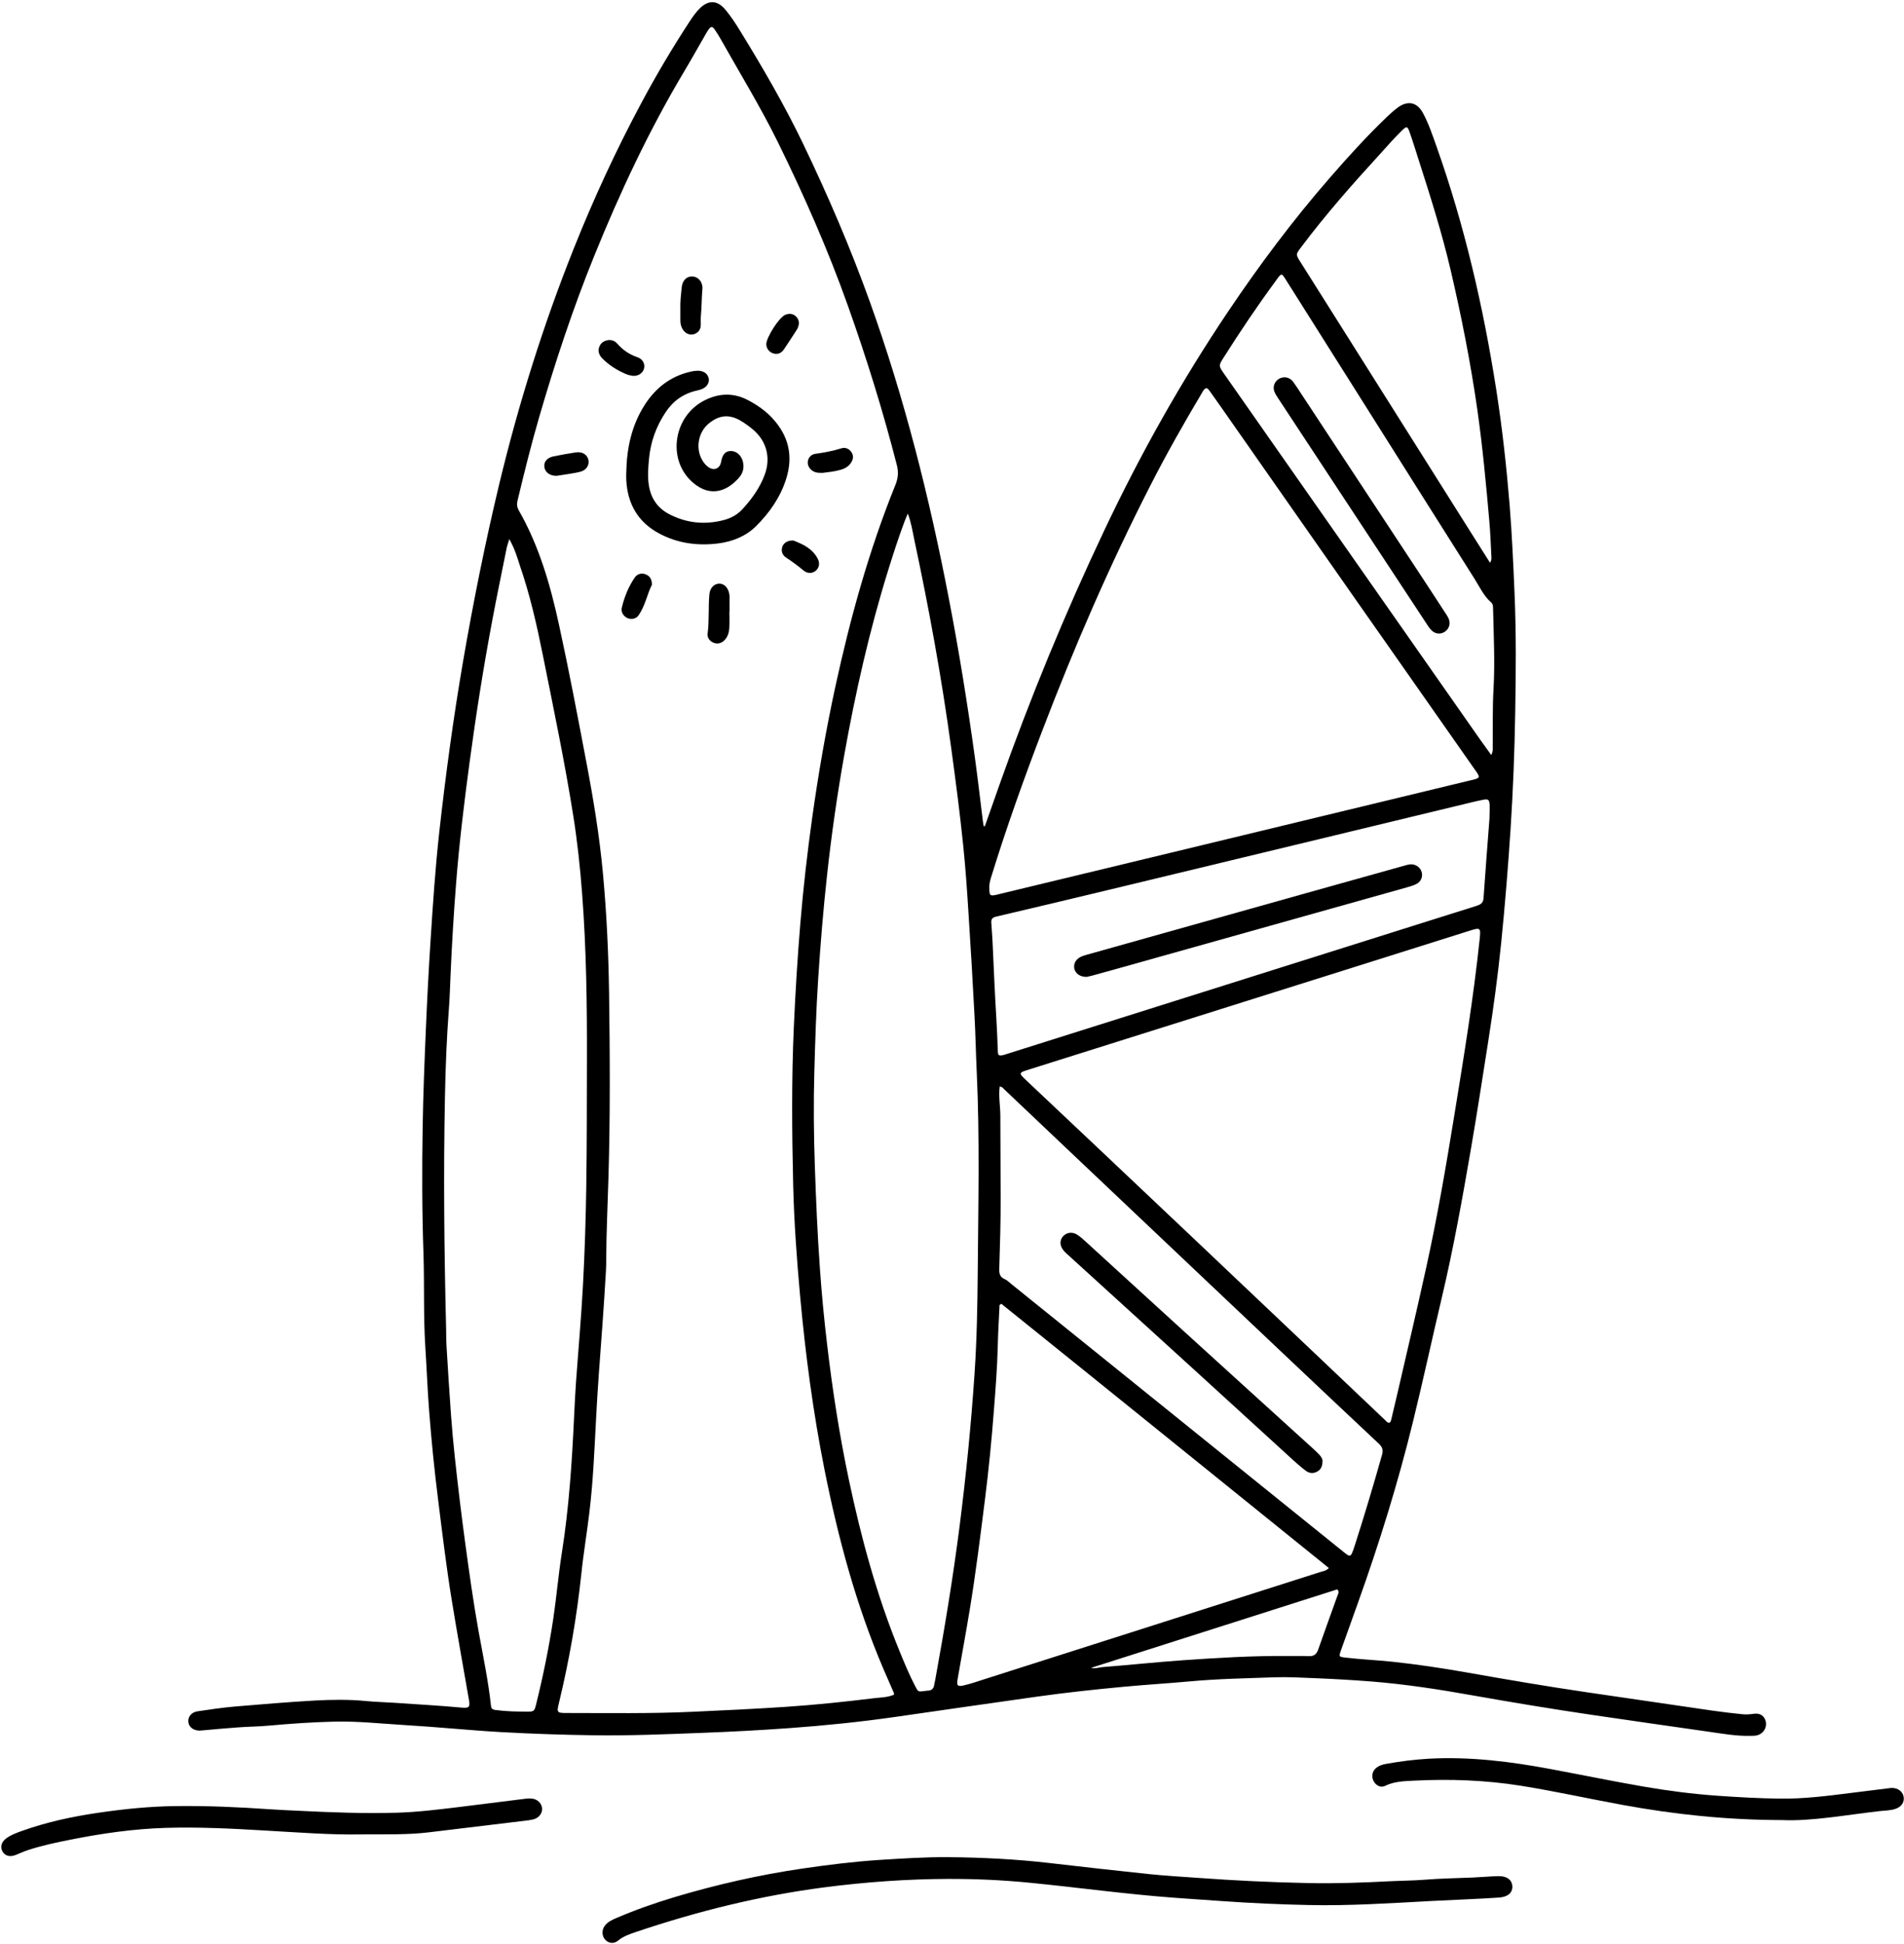 <?xml version="1.0" encoding="UTF-8"?>
<!DOCTYPE svg PUBLIC '-//W3C//DTD SVG 1.0//EN'
          'http://www.w3.org/TR/2001/REC-SVG-20010904/DTD/svg10.dtd'>
<svg height="2663.6" preserveAspectRatio="xMidYMid meet" version="1.0" viewBox="249.6 157.7 2609.1 2663.6" width="2609.1" xmlns="http://www.w3.org/2000/svg" xmlns:xlink="http://www.w3.org/1999/xlink" zoomAndPan="magnify"
><g id="change1_1"
  ><path d="M1599.2,1289.6c6.6-18.7,13.2-37.5,19.8-56.2c42-118.8,89.9-235.1,143.8-349c49.3-104.2,105.5-204.4,169.8-300 c42.8-63.7,88.8-125.1,139.2-183c25.1-28.9,50.9-57.3,78.7-83.9c4.7-4.5,9.6-8.9,14.8-12.7c13.9-9.9,26.3-6.9,34.3,7.9 c7.9,14.7,13.1,30.6,18.7,46.2c38.4,108.5,64.1,220.1,81.8,333.6c8.1,52.2,13.9,104.6,18.2,157.3c3.2,40,5,80.1,6.7,120.2 c2.4,55.3,1.9,110.7,0.9,166c-0.9,52.4-2.9,104.8-6.3,157.1c-3.4,51.9-7.6,103.8-12.8,155.6c-4.6,45.3-10.7,90.5-17.8,135.5 c-7.7,48.9-15.2,97.9-23.6,146.7c-11.8,68.4-24,136.8-40,204.4c-13.5,57-25.8,114.3-39.8,171.2c-20.5,83.7-46.1,165.9-75.1,247 c-7.8,21.8-15.7,43.6-23.4,65.4c-3,8.7-2.8,8.7,6.4,9.8c21.2,2.5,42.5,3.4,63.7,5.6c33.8,3.6,67.4,8.6,100.9,14.5 c54.8,9.7,109.7,19.1,164.8,27.2c57.9,8.5,115.8,17,173.8,25.4c13.2,1.9,26.5,3.4,39.8,4.8c5.4,0.6,10.8,0.3,16.2-0.5 c8.7-1.3,14.6,2.7,16.5,10.2c2,8-2.6,16.2-10.5,18.9c-3.5,1.2-7.1,1-10.7,1.1c-19.3,0.4-38.2-3-57.1-5.7 c-53-7.5-105.9-15.2-158.8-22.9c-55.1-8.1-110-17.2-164.8-26.9c-45.9-8.2-92-15.3-138.5-19c-26.3-2.1-52.6-3.5-79-4.6 c-18.1-0.7-36.1-1.8-54.2-1.1c-38.6,1.4-77.3,2-115.9,5.6c-29.9,2.7-59.8,4.5-89.7,7.3c-39.9,3.7-79.8,8-119.6,13.6 c-64.8,9.1-129.5,18.5-194.3,27.8c-47.6,6.8-95.4,11.7-143.4,15.2c-40.4,2.9-80.8,5.1-121.3,6.6c-49.5,1.9-99,4-148.6,3.3 c-41.9-0.6-83.9-2-125.7-4.3c-44.4-2.5-88.6-7.1-133-9.7c-32.1-1.9-64.2-5.5-96.4-4.7c-30,0.7-59.9,2.8-89.8,5.5 c-14,1.3-28.2,1.3-42.2,2.4c-16.2,1.3-32.4,2.5-48.6,4.1c-1.4,0.1-2.9,0.3-4.3,0.3c-8.6-0.2-14.8-5.2-15.2-12.4 c-0.4-6.7,4.3-12.7,12.5-14c17.2-2.6,34.3-5.1,51.6-6.6c36.4-3.1,72.7-6.1,109.2-8.2c23.4-1.3,47-1.6,70.5,0.7 c12.9,1.3,26,1.5,39,2.4c30.6,2.1,61.3,3.8,91.9,6.6c10.2,0.9,11.7-0.7,9.9-10.7c-7.9-45.6-16.2-91.1-23.6-136.8 c-7.5-46-13-92.4-18.8-138.6c-5-39.8-9-79.8-12.1-119.8c-2.3-29.6-3.4-59.2-5.3-88.8c-2.7-42.3-1.1-84.6-2.5-126.9 c-2-58.2-2.1-116.5-1.1-174.7c0.7-44.5,2.5-88.9,4.4-133.3c1.7-40.4,3.8-80.9,6.4-121.3c3.2-49.8,6.5-99.5,12-149.1 c8.7-78,19.2-155.7,32.5-233.1c14-81.3,30.2-162.1,49.4-242.3c26.6-110.6,60.5-218.9,102.7-324.5c27-67.6,57.5-133.6,91.8-197.7 c20.6-38.6,42.9-76.3,66.9-112.9c4.2-6.4,8.6-12.6,14-17.9c11.4-11.1,23.4-10.9,33.8,1.1c8.5,9.9,15.5,20.9,22.3,32 c30.5,49.7,59.7,100,85,152.5c34,70.8,65,142.8,91.6,216.8c47.4,132.1,81.5,267.7,108,405.3c14.3,73.9,26.2,148.1,36.4,222.6 c3.8,27.9,7,56,10.5,83.9c0.3,2.1,0.7,4.2,1,6.3C1598,1289.7,1598.6,1289.6,1599.2,1289.6z M1474.6,2479.5c0-1.4,0.1-1.8,0-2.1 c-4.9-11.3-9.9-22.5-14.7-33.8c-37.4-87.6-61.8-179-80.4-272.1c-15.7-78.8-26.2-158.3-33.5-238.3c-4.6-50.8-8.3-101.6-9.5-152.6 c-1.7-71.9-2.3-143.9,0.9-215.9c2.1-47.3,5-94.6,8.9-141.8c4-48.3,9.5-96.4,16.2-144.4c8.5-60.5,18.9-120.7,31.9-180.5 c20.5-94.2,46.1-186.8,82.3-276.2c3.7-9.2,4.3-17.6,1.8-27.2c-18.9-73.6-41.4-146.1-66.9-217.7c-27.3-76.8-60.1-151.2-96-224.3 c-24-48.7-52.4-95-79-142.3c-2.3-4.1-4.8-8.1-7.5-11.9c-3.5-5-5.1-4.9-8.8,0.1c-1.3,1.7-2.3,3.7-3.4,5.5 c-9.6,16.6-18.9,33.4-28.7,49.8c-48.8,81.5-89,167.3-124.6,255.2c-29.2,72.1-53.6,146-75.3,220.7c-10.5,36.1-19.6,72.6-28.4,109.2 c-1.4,5.8-3.2,11.4,0.4,17.7c28,48.9,43.4,102.3,55.3,157c13.5,61.8,25.3,124,37.1,186.2c9.8,51.2,18.3,102.5,23.1,154.4 c5,54,7.6,108.2,8.4,162.4c1.2,85.7,1.7,171.4-0.9,257.1c-1.1,35.8-2.7,71.5-3,107.4c0,6.1,0,12.3-0.4,18.4 c-2.7,47.3-6.3,94.5-9.8,141.7c-3.1,41.5-4.6,83-7.2,124.5c-1.3,21.3-3.1,42.5-5.6,63.7c-3.3,28-8.1,55.8-11,83.9 c-6.3,59.8-16.6,118.9-30.7,177.3c-3.3,13.6-3,14,11.2,14c57.5,0,115,1,172.5-1.7c42.2-1.9,84.5-3.9,126.7-6.7 c40.4-2.7,80.6-6.9,120.8-11.8C1455.9,2483.2,1465.5,2483.5,1474.6,2479.5z M1493.6,861.3c-2.2,5.3-3.8,8.8-5.1,12.5 c-8,21.3-14.9,43-21.7,64.8c-25.9,83.3-45.1,168.3-60.4,254.2c-9.7,54.5-17.5,109.2-23.5,164.2c-5.2,47.1-9,94.2-12.1,141.5 c-2.8,42.6-4.1,85.2-5.3,127.8c-1.2,43-0.8,86,0.7,129.1c1.6,46.6,3.6,93.2,6.9,139.7c2.4,34.6,5.7,69.2,9.8,103.6 c7.3,62.5,16.9,124.6,29.9,186.2c16.9,80.1,38.3,158.9,69.4,234.8c6.7,16.4,13.5,32.8,21.7,48.5c3.9,7.5,3.9,7.4,12.6,6.3 c1.4-0.2,2.9-0.5,4.3-0.5c5.1-0.1,8.1-2.6,8.9-7.6c0.4-2.5,1-5,1.5-7.4c12.7-69.7,24.3-139.6,33.3-209.9 c8.9-69.9,15.9-140,20.6-210.4c3.1-45.8,3.9-91.8,4.3-137.7c0.7-91.8,2.9-183.7-1.4-275.5c-1.2-25.3-1.6-50.6-3-75.9 c-2.4-46.2-5.1-92.4-8.1-138.5c-2-31.7-4.1-63.5-7.4-95.1c-4.5-44.2-10.3-88.3-16.3-132.4c-13.1-96.8-30.7-192.8-51.1-288.3 C1499.9,884.6,1498.2,873.5,1493.6,861.3z M947.5,896.3c-1.7,5.6-2.8,8.6-3.5,11.7c-6.6,33-13.5,65.9-19.7,99 c-12.2,64.7-22.4,129.7-31.2,194.9c-7.4,55.2-14.2,110.5-18.5,166c-3.3,41.8-5.8,83.7-7.6,125.6c-0.7,15.5-1.1,31.1-2.3,46.6 c-3.1,40.4-4.6,80.9-5.4,121.3c-2.1,105.3-1,210.5,1.6,315.8c0.2,8.3,0.1,16.7,0.6,25c1.9,31.8,3.9,63.5,6.2,95.2 c1.4,18.7,3.1,37.5,5.1,56.2c4.2,39.2,8.9,78.3,14.2,117.4c5.6,41.2,11.3,82.4,18.7,123.3c6.1,33.4,13.1,66.7,16.7,100.5 c0.5,4.4,2.7,5.2,6.3,5.7c14.7,2,29.6,2.2,44.4,2.2c8.1,0,8.9-1,10.9-9c9.8-39.3,17.9-79,23.9-119.1c4.4-29.7,6.9-59.6,11.6-89.3 c9.9-62.6,14-125.7,16.9-188.9c0.7-14.4,1.4-28.9,2.4-43.3c3.2-45.1,7.3-90.1,9.7-135.2c2.4-44.8,3.8-89.6,4.5-134.4 c0.9-57.9,0.7-115.8,0.9-173.7c0.2-76-0.8-151.9-6.6-227.7c-2.7-35.7-6.5-71.3-12.1-106.6c-11.7-73.6-26.9-146.5-41.6-219.6 c-8.4-41.9-17.8-83.5-31.8-123.9C958.2,920.6,954.8,909.2,947.5,896.3z M1605.3,1373.7c0,11.4,0.7,12,11.1,9.6 c0.4-0.1,0.7-0.2,1-0.3c78-18.8,156-37.6,234-56.4c136-32.8,271.9-65.7,407.9-98.5c21.1-5.1,20.4-3,7.8-21 c-52-74.4-104.2-148.6-156.3-223c-58.3-83.2-116.5-166.5-174.7-249.7c-9.5-13.6-19-27.3-28.7-40.8c-4-5.6-5.6-5.4-9.5,0.2 c-0.6,0.9-1.1,1.9-1.6,2.8c-24.8,41.7-48.7,83.8-70.7,127c-55.5,108.6-103.9,220.4-147.4,334.3c-25.2,65.9-49,132.2-69.8,199.6 C1606.7,1363,1605,1368.5,1605.3,1373.7z M2153.3,2107c1.5-0.7,2.1-2,2.5-3.4c2.7-11.3,5.4-22.5,8-33.8 c13.5-58.5,27.3-116.9,40.2-175.6c15.2-68.9,27.1-138.4,38.4-208c13.1-80.7,26.4-161.3,34.9-242.6c1.5-14.6,0.9-15.4-13.1-11 c-51.4,16.1-102.8,32.4-154.2,48.6c-150,47.2-300.1,94.4-450.1,141.7c-14.7,4.6-14.8,4.8-3.6,15.3c34.7,32.8,69.5,65.5,104.2,98.3 c38.7,36.5,77.3,73,115.9,109.6c56.7,53.7,113.4,107.4,170.1,161.2c33.6,31.9,67.1,63.8,100.7,95.6 C2149.1,2104.6,2150.5,2107,2153.3,2107z M1621.7,1943.9c-0.8,0.6-1.6,1.2-2.4,1.8c-0.8,18.4-2,36.7-2.4,55.1 c-0.7,29.6-3,59.2-5.3,88.7c-3.1,40.7-7.1,81.3-12.2,121.9c-6.4,50.5-12.6,101.1-20.9,151.4c-5.2,31.7-11.1,63.4-16.6,95.1 c-1.6,9.5-0.2,11,9.5,8.6c8.8-2.1,17.3-5,25.9-7.8c153.9-49.1,307.8-98.2,461.7-147.3c3.6-1.2,7.7-1.4,11.6-5.4 C1920.6,2185,1771.3,2064.2,1621.7,1943.9z M1619.5,1646.3c-1.7,13.6,0.8,26.5,0.9,39.5c0.3,37.3,0.1,74.5,0.4,111.8 c0.2,32.9-0.9,65.8-1.9,98.7c-0.2,6.4,1,11.2,7.5,13.9c3.2,1.4,5.9,4.1,8.7,6.4c50.7,40.8,101.4,81.7,152.1,122.6 c79.7,64.2,159.4,128.5,239.1,192.8c22,17.7,43.9,35.4,65.9,53.1c7.4,5.9,8.4,5.5,11.7-3.6c0.7-2,1.4-4.1,2.1-6.2 c13.3-41.3,25.7-82.9,37.5-124.7c1.9-6.7,0.1-10.7-4.6-15.1c-44.1-41.3-88-82.8-131.9-124.3c-39.2-37-78.3-74.1-117.4-111.1 c-56.5-53.5-112.9-107-169.4-160.4c-31.5-29.9-63-59.7-94.5-89.6C1624.3,1648.6,1623.1,1646.6,1619.5,1646.3z M2290.6,1280.1 c1-32.5,1.7-28.5-18.5-24.6c-0.7,0.1-1.4,0.3-2.1,0.5c-165.8,40-331.6,80.1-497.5,120c-52.7,12.7-105.4,25.2-158.2,37.6 c-5.1,1.2-6.6,3.7-6.3,8.2c0.5,8.7,1.3,17.3,1.7,25.9c1.7,35,3,70,5.2,105c0.9,14.8,1.5,29.6,2,44.4c0.2,6.8,1.2,7.5,7.9,6 c1.4-0.3,2.8-0.9,4.1-1.3c121.3-38.3,242.7-76.5,364-114.8c66.2-20.9,132.4-41.7,198.6-62.6c26.9-8.5,53.8-17,80.7-25.4 c5.4-1.7,9.8-3.5,10.3-10.6C2285.2,1349.2,2288.3,1310,2290.6,1280.1z M2291.4,928.7c2.7-4.2,1.9-7.2,1.8-10 c-0.8-15.5-1.3-31.1-2.7-46.5c-4.5-51.5-9.3-102.9-16.6-154.1c-9.2-64.1-21.8-127.5-36.5-190.6c-11.8-50.4-27.4-99.7-43.2-148.9 c-4.3-13.4-8.4-26.9-13.1-40.2c-2.8-7.9-4.1-8-10.2-2.1c-10.9,10.6-20.8,22.1-31,33.3c-37.4,40.8-73.9,82.3-107.2,126.6 c-7.5,10-7.8,9.9-1,20.6c22.3,35.5,44.8,71,67.1,106.4c54.4,86.3,108.8,172.5,163.1,258.8C2271.5,897.2,2281.1,912.4,2291.4,928.7z M2293.1,1192.1c2.7-5.2,1.9-8.9,2-12.4c0.3-26-0.4-52.1,1.1-78.1c2.1-36.6,0.2-73-0.6-109.5c-0.1-3.2,0.1-6.7-2.7-9.1 c-10.1-8.8-15.5-20.8-22.4-31.8c-45.3-71.5-90.3-143.1-135.5-214.7c-41.3-65.5-82.6-130.9-123.9-196.4c-5.2-8.2-5.6-8.2-11.6,0 c-0.6,0.9-1.2,1.8-1.9,2.7c-24.9,33.8-48.3,68.6-70.8,104.1c-7.4,11.7-7.6,11.7,0.1,22.8c26.1,37.4,52.2,74.7,78.4,112 c90.9,129.8,181.7,259.5,272.6,389.3C2282.7,1177.7,2287.6,1184.3,2293.1,1192.1z M1744.5,2442.8c7,1.2,11.5-0.8,16.1-1.1 c36.7-2.9,73.4-6.8,110.2-9.4c47.6-3.3,95.2-6.2,143-5.8c9.8,0.1,19.5-0.2,29.3,0.2c6.8,0.3,10.5-2.4,12.8-8.9 c8.7-24.9,17.8-49.7,26.7-74.6c0.8-2.2,2.7-4.6-0.5-8C1970.6,2370.8,1858.5,2406.5,1744.5,2442.8z"
    /><path d="M1548.8,2702.1c46.6,0.4,93.2,2.7,139.5,8.1c45.6,5.3,91.1,10.4,136.8,15.2c21.5,2.2,43.2,3.4,64.8,5 c50.8,3.7,101.7,6.2,152.7,7.2c37.3,0.8,74.4-0.6,111.6-2.5c15.9-0.8,31.8-0.8,47.7-2.1c22-1.8,44-2,66.1-3 c11.5-0.5,23.1-1.6,34.6-1.9c12-0.3,19.1,5.2,19.4,14.2c0.2,9-6.6,14.4-18.7,15.2c-31,2-62.1,3.1-93.1,4.7 c-55.6,3-111.2,6.7-166.8,5.5c-39.7-0.8-79.4-2.6-119.1-5.4c-22.3-1.6-44.7-3-67-4.7c-32.4-2.4-64.8-5.9-97.1-9.5 c-32.7-3.7-65.3-7.6-98-10.8c-37.8-3.8-75.8-5.5-113.6-5.4c-56.7,0.2-113.3,4.3-169.7,11.6c-88.2,11.5-173.9,32.8-258.1,61.2 c-8.6,2.9-17,5.8-24.2,11.7c-5.9,4.9-12.9,3.8-17.6-1.1c-4.6-4.8-5.1-13.2-0.8-19c4-5.5,10-8.2,16-10.8 c26-11.1,52.6-20.5,79.6-28.6c57.6-17.2,116-30.5,175.5-39.2c35-5.1,70.1-9.5,105.5-11.8C1486,2703.9,1517.3,2701.9,1548.8,2702.1z"
    /><path d="M742.6,2670.9c-37,0.8-83.5-2.6-130.1-5.3c-45.5-2.7-91-5-136.6-3.6c-43.4,1.4-86.4,7.5-129,16c-19.9,3.9-39.7,8.1-59,14.4 c-5.8,1.9-11.4,4.6-17.1,6.8c-8,3-14.5,1.1-17.9-5.1c-3.3-6.1-1.4-12.9,5.4-17.9c6.5-4.7,14-7.4,21.5-10.1 c33.8-12.1,68.8-19.6,104.3-24.8c35.4-5.2,70.9-8.8,106.8-9.2c43-0.5,85.9,1.4,128.9,4.4c13.3,0.9,26.7,1.5,40.1,2.1 c44.4,2.2,88.9,3.9,133.4,2.6c27.8-0.8,55.5-4.2,83.1-7.5c31.2-3.8,62.4-7.8,93.6-11.7c2.9-0.4,5.8-0.4,8.7-0.1 c7.4,0.8,13.1,6.4,13.7,13.2c0.6,6.6-4.1,13.1-11.5,15.1c-4.2,1.1-8.5,1.6-12.8,2.1c-43.4,5.3-86.8,10.5-130.2,15.7 C809.5,2671.5,780.9,2670.7,742.6,2670.9z"
    /><path d="M2691.7,2651.3c-78.1-0.2-148.4-8-218.2-20.7c-46.6-8.5-92.8-18.8-139.6-26.3c-48.8-7.8-97.8-9.5-147-7 c-13.1,0.7-26.7,0.9-39.2,7.1c-6,3-12.3-0.3-15.6-6.1c-3.4-6-2.4-13.3,2.6-17.8c4.2-3.8,9.4-5.4,14.8-6.3c19.2-3.4,38.5-5.9,58.1-7 c56.7-3.1,112.5,4,168,14.4c42.3,7.9,84.4,16.6,126.8,23.9c33.1,5.7,66.4,10,100,12.4c28.5,2,57,3.6,85.5,4 c33,0.5,65.6-3.7,98.2-7.8c17.9-2.3,35.8-4.5,53.8-6.7c1.8-0.2,3.6-0.2,5.4,0.1c7.7,1.3,12.8,6.8,13.1,13.7 c0.3,6.6-3.7,11.9-10.8,14.5c-6.9,2.5-14.3,2.4-21.4,3.2C2779,2644.2,2732.3,2653.1,2691.7,2651.3z"
    /><path d="M1107.8,805.1c0.6-33.1,7.2-64.6,25.4-92.9c14.9-23.1,35.2-39,62.4-45.2c3.9-0.9,7.8-1.5,11.8-1.3 c7.1,0.4,12.2,4.5,13.4,10.5c1.1,5.8-2.4,11.5-9,14.4c-2.3,1-4.8,1.6-7.3,2.2c-18.2,4-32.4,14.1-42.6,29.4 c-13.1,19.6-20.9,41.1-23,64.7c-1,11.5-2,22.9-0.3,34.6c2.6,18.3,11.6,31.9,27.6,40.4c24,12.6,49.4,15.2,75.7,8.2 c9.6-2.6,18.2-7.3,25-14.7c12.8-13.9,23.8-29.1,30.5-47c8.8-23.5,2.8-46.6-16.4-62.6c-5-4.1-10.3-8-15.8-11.3 c-16-9.6-29.7-8.4-44.1,3.2c-14.9,12.1-18.8,34.7-8.8,51.1c2.1,3.4,4.7,6.5,7.9,8.8c7.9,5.5,15.9,2.2,17.6-7.3 c1.8-10,5.7-14.4,12.8-14.7c7.8-0.3,14.6,5.5,16.9,14.1c2.2,8.4,0.4,16-5.1,22.3c-14.5,16.8-37.9,29-63.6,6.6 c-35.8-31.3-26.5-91.6,17.3-112.9c19.5-9.5,38.9-10,58.3,0.1c12.3,6.4,23.6,14.2,33.1,24.3c22.8,24.2,29.5,52.3,19.3,84.1 c-8,25-22.7,46-41.1,64.3c-14.3,14.2-32.6,21.3-52.4,23.8c-27.9,3.4-54.9-0.2-80-13.5c-29.5-15.6-43.9-40.9-45.5-73.8 C1107.6,811.6,1107.8,808.3,1107.8,805.1z"
    /><path d="M1249.1,995.4c0,7.6,0.3,15.1-0.1,22.7c-0.3,5.4-1.7,10.7-5.2,15.1c-4,5.2-9.8,7.2-15.2,5.5c-5.7-1.8-10.2-6.7-9.3-13.1 c2.3-18,0.8-36,2.4-53.9c0.8-8.7,6.8-14.4,13.6-14.4c6.8,0,12.2,5.7,13.7,14.3c0.2,1.1,0.3,2.1,0.3,3.2c0,6.8,0,13.7,0,20.5 C1249.2,995.4,1249.1,995.4,1249.1,995.4z"
    /><path d="M1181.9,581c-0.3-9.8,0.8-19.5,1.8-29.2c1-10,6.7-15.7,14.8-15.3c8.2,0.4,14.5,7.8,13.6,17.7c-1.1,11.9-0.9,23.8-2,35.6 c-0.4,4.3-0.2,8.6-0.2,12.9c0.1,6.5-3.7,11.2-9.5,12.9c-5.1,1.5-10.6-0.5-14.3-5.3c-3-3.9-4.1-8.4-4.2-13.2 C1181.9,591.8,1181.9,586.4,1181.9,581z"
    /><path d="M1084.9,623.5c4.3,0.2,7.8,1.8,10.5,5c7.5,8.5,16.4,14.8,27.4,18.5c7.8,2.6,11.1,9.4,9.2,16.1c-1.9,6.4-8.7,10.5-16.3,9.4 c-3.2-0.5-6.4-1.4-9.3-2.7c-11.7-5.1-22.3-11.9-31.3-20.9c-4.5-4.5-6.9-10.3-4-16.8C1073.8,626.2,1078.9,623.9,1084.9,623.5z"
    /><path d="M1143,958.7c-6.5,12.6-9.1,28.7-18.3,41.9c-3.7,5.4-10.3,6.2-15.6,3.8c-5.2-2.5-8.9-8.2-7.4-14.3 c3.6-14.8,9.2-28.9,17.9-41.4c3.7-5.3,10.3-6.3,15.5-3.8C1140.3,947.2,1142.8,951.3,1143,958.7z"
    /><path d="M1377.4,805.5c-4.9,0.1-8.5,0.1-11.9-1.4c-5.8-2.5-9.4-8-9-13.5c0.4-5.3,4.2-10.3,10.2-11.1c12.2-1.7,24.1-3.9,35.9-7.6 c5.8-1.8,11.2,1,14,5.7c3,4.9,2.1,9.7-0.9,14.2c-3.4,5.1-8.3,7.9-14,9.5C1393.3,803.8,1384.7,804.5,1377.4,805.5z"
    /><path d="M1012.4,809.6c-9.1,0.2-15.6-4.6-16.8-11.7c-1.2-7.1,3.5-13.1,12.3-14.9c10.2-2.1,20.5-4,30.8-5.5 c9-1.3,15.8,3.1,17.3,10.7c1.3,6.8-3,13.9-11.5,15.9C1033.7,806.7,1022.5,807.9,1012.4,809.6z"
    /><path d="M1299.7,629.3c-0.2-9,17.2-36.3,25.6-40.1c5.5-2.5,11.3-1.8,15.1,2.1c3.9,4,4.9,8.7,3,14c-0.5,1.4-1,2.7-1.8,3.9 c-5.9,9.1-11.7,18.3-17.8,27.2c-3.9,5.7-9.4,7.4-15.1,5.3C1303.2,639.7,1299.8,635,1299.7,629.3z"
    /><path d="M1336.7,898.2c12.5,4.9,26.4,10.8,33.7,25.5c3,6.1,1.5,12.1-2.8,15.8c-4.6,4-11.3,4.4-16.9-0.2 c-7.8-6.5-15.8-12.4-24.2-17.9c-5.5-3.6-6.8-10-4.6-15.3C1324.1,901.1,1329.1,898,1336.7,898.2z"
    /><path d="M2061.9,2159.2c-0.1,7.9-2.6,12.1-7.4,14.7c-5.3,2.9-10.7,2.4-15.4-1.1c-5.8-4.3-11.2-9.1-16.6-13.9 c-44.9-40.9-89.6-81.9-134.5-122.8c-58.5-53.3-117.1-106.5-175.6-159.8c-2.1-1.9-4.3-3.9-6-6.2c-4.9-6.6-4.7-13.5,0.1-18.8 c5-5.4,12.9-6.3,19.7-1.7c3.6,2.4,6.9,5.3,10.1,8.2c44.9,40.9,89.6,82,134.5,122.8c59.6,54.3,119.3,108.4,179,162.6 c2.7,2.4,5.3,5,7.8,7.6C2060.4,2153.7,2062,2157.3,2061.9,2159.2z"
    /><path d="M1738.8,1496.1c-9.1,0.1-15.5-4.6-17-11.2c-1.4-6.3,1.7-12.7,8.3-16c2.9-1.5,6-2.4,9.2-3.3 c100.6-28.3,201.1-56.5,301.7-84.7c43.8-12.3,87.7-24.6,131.6-36.8c3.1-0.9,6.3-1.9,9.5-2.2c7.3-0.6,13.9,4.1,15.7,10.8 c1.7,6.4-1,13-7.6,16.3c-3.8,1.9-8.1,3.1-12.2,4.3c-130.5,36.7-261,73.3-391.5,109.9c-13.2,3.7-26.5,7.4-39.7,11 C1743.6,1495,1740.5,1495.7,1738.8,1496.1z"
    /><path d="M2009.8,674.6c4.7,0.1,9.1,2.3,12.2,6.7c3.6,5,7,10.1,10.3,15.3c56.5,85.8,112.9,171.5,169.4,257.3 c9.5,14.5,19,29,28.5,43.6c1.8,2.7,3.6,5.5,4.8,8.5c2.5,6.6,0.2,13.4-5.5,17.2c-5.2,3.5-12.1,3.4-17.1-0.9 c-2.4-2.1-4.5-4.7-6.2-7.4c-68.2-103.5-136.4-207.1-204.6-310.7c-2.2-3.3-4.5-6.7-5.8-10.4C1992.5,684.6,1999.4,674.9,2009.8,674.6 z"
  /></g
></svg
>
